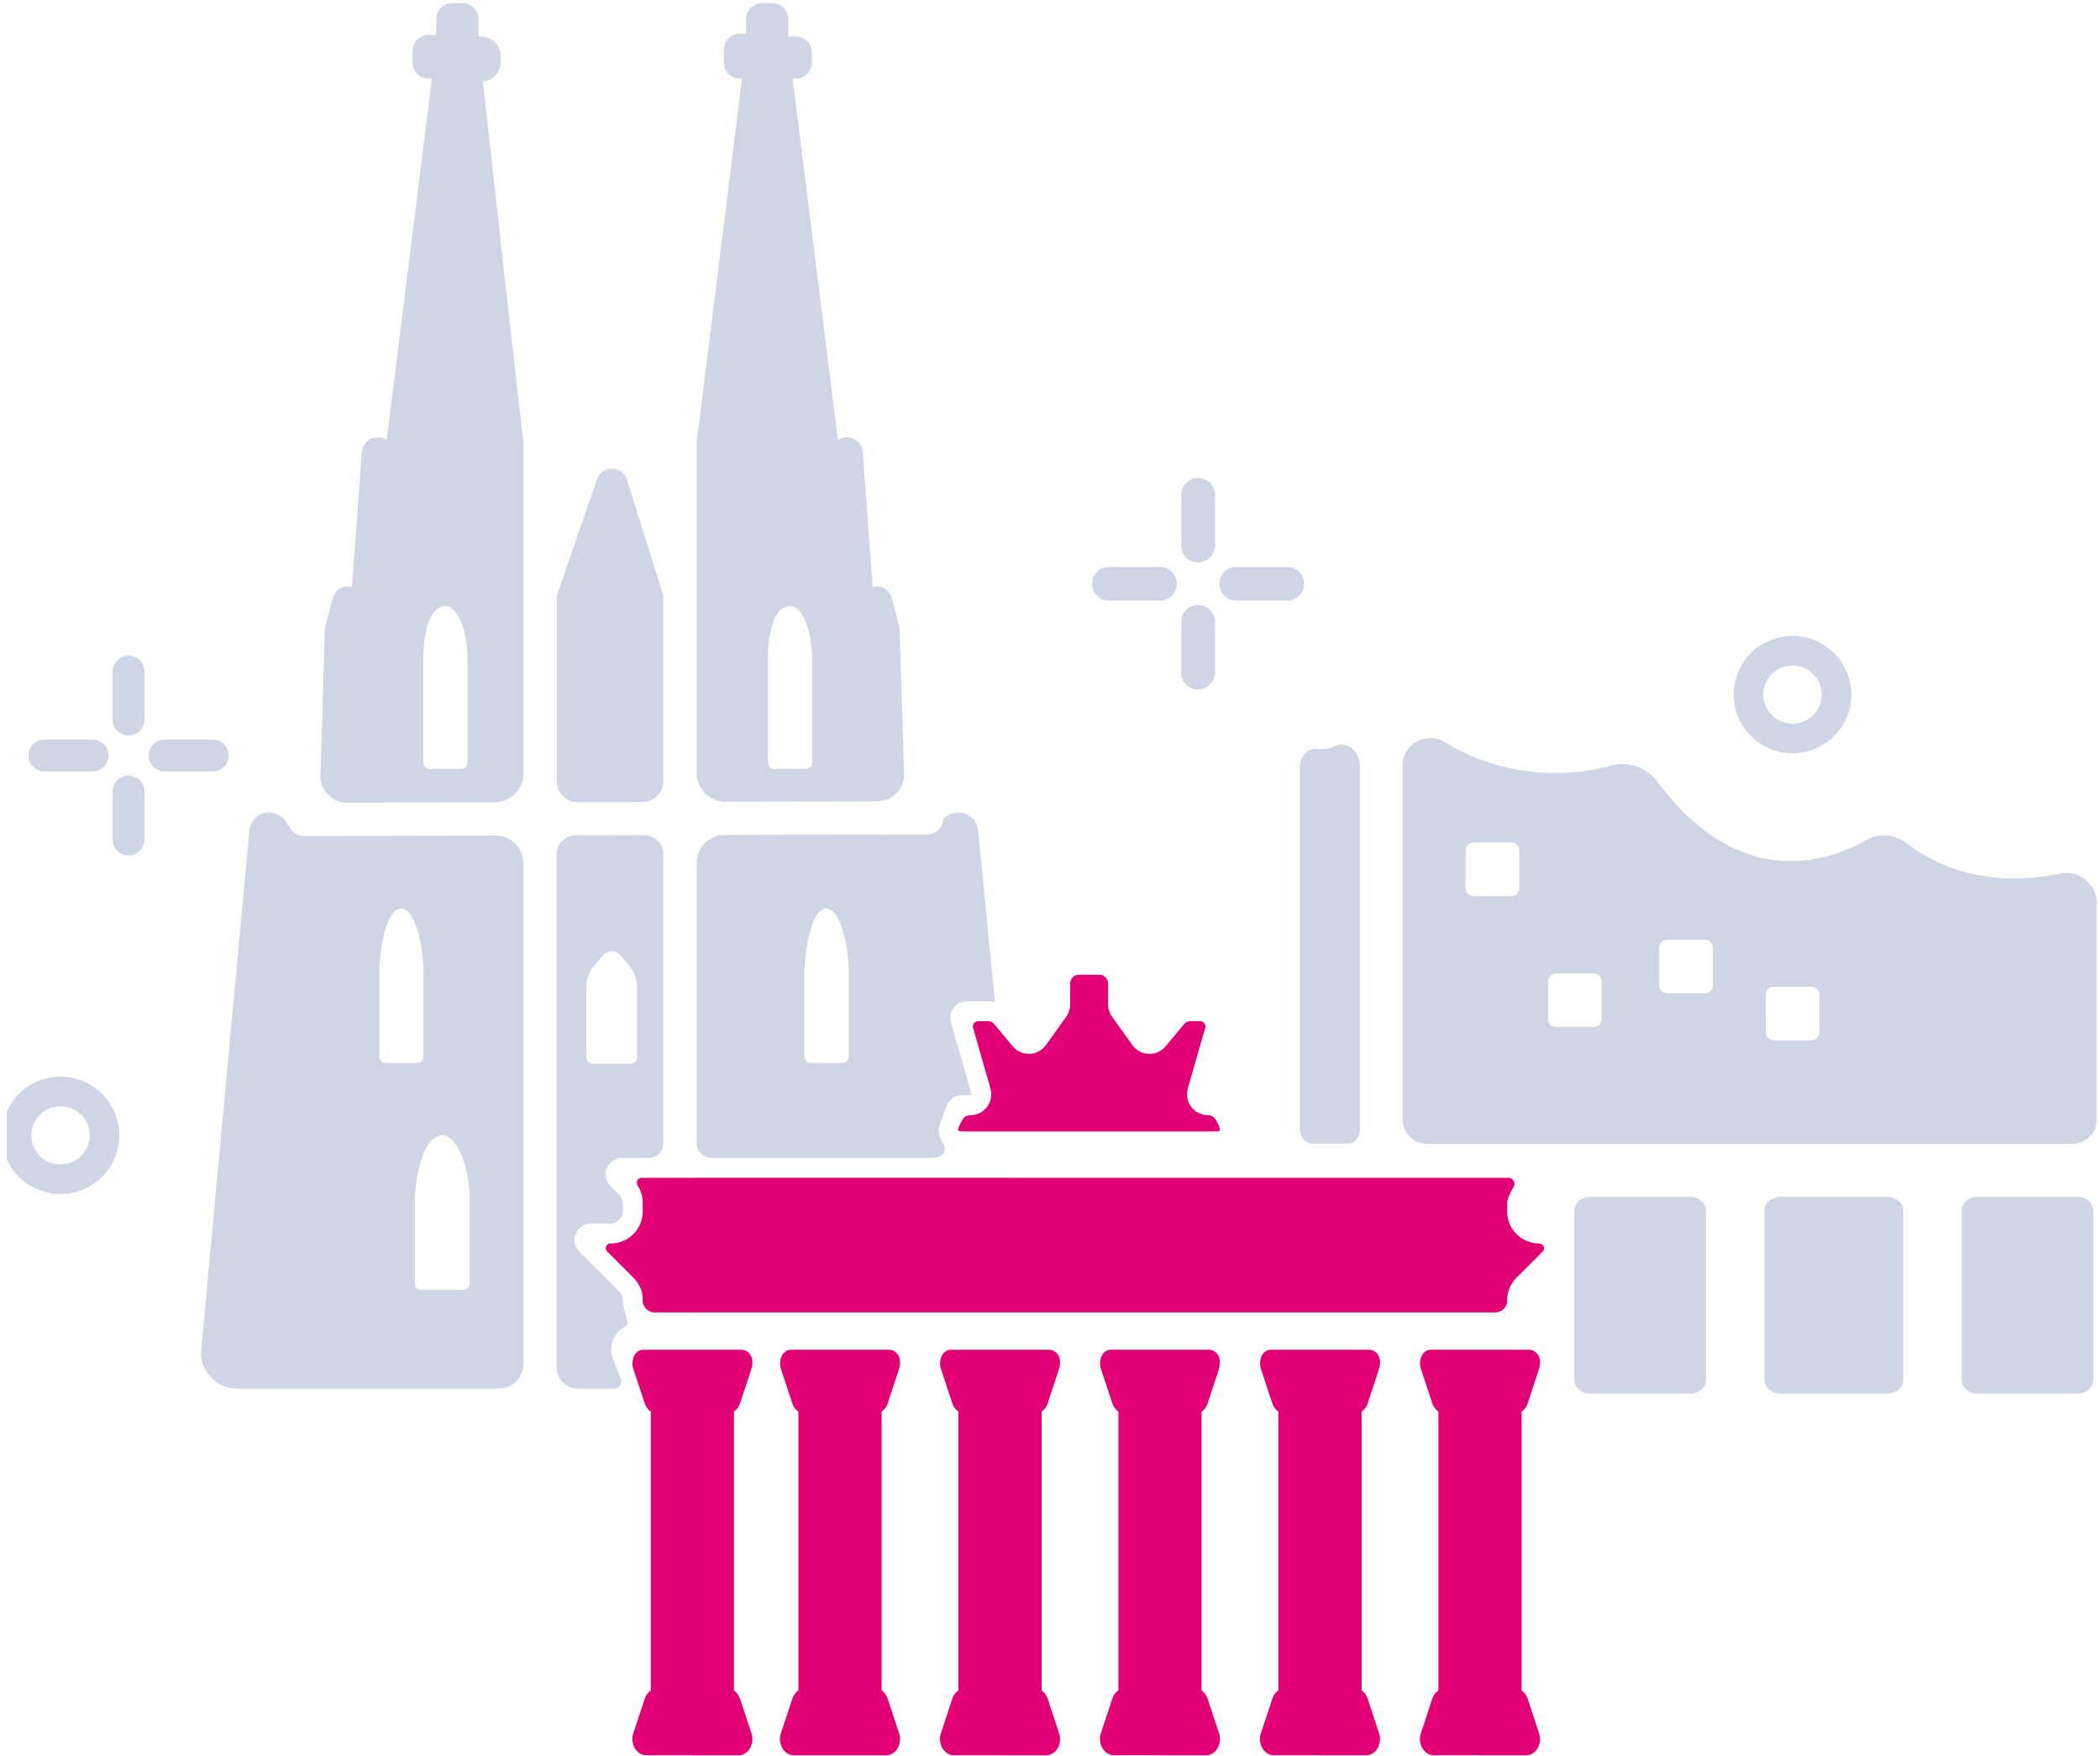 <svg xmlns="http://www.w3.org/2000/svg" width="208" height="174" fill="none"><g clip-path="url(#a)"><path fill="#CFD5E5" d="m71.863 79.43 15.049-.039a2.637 2.637 0 0 0 2.634-2.714l-.436-14.309a1.7 1.7 0 0 0-.052-.356l-.727-2.747c-.172-.639-.726-1.14-1.386-1.16-.179 0-.35.02-.509.08l-.984-13.393a1.57 1.57 0 0 0-1.578-1.456c-.323 0-.627.099-.878.263l-4.49-35.81h.33c.872 0 1.578-.706 1.578-1.575V5.192c0-.87-.706-1.574-1.578-1.574h-.76v-1.72c0-.869-.706-1.574-1.577-1.574h-1.024c-.871 0-1.578.705-1.578 1.575V3.34h-.62c-.872 0-1.579.705-1.579 1.575v1.298c0 .87.707 1.574 1.578 1.574h.218s-4.45 35.851-4.483 35.858V76.59a2.85 2.85 0 0 0 2.859 2.846zm4.193-13.893c0-3.834.978-5.488 2.192-5.488s2.193 2.293 2.193 5.488v10.007c0 .349-.29.632-.64.632h-3.104a.633.633 0 0 1-.634-.632V65.537zm9.159 60.812c8.266 1.719 16.309 3.393 15.153-8.446l-.118-1.212H69.004v13.327h.231c1.876-6.601 9.007-5.118 15.986-3.669zM49.592 6.174v-.639a1.907 1.907 0 0 0-1.909-1.904h-.29V1.892c0-.87-.707-1.574-1.578-1.574h-1.03c-.872 0-1.578.704-1.578 1.574v1.555h-.76c-.872 0-1.578.705-1.578 1.574v1.193c0 .87.706 1.574 1.578 1.574h.33L38.294 43.6a1.55 1.55 0 0 0-.878-.263c-.839 0-1.519.626-1.578 1.456l-.984 13.393a1.3 1.3 0 0 0-.509-.08c-.66.014-1.215.515-1.386 1.154l-.727 2.76a1.3 1.3 0 0 0-.053.356l-.435 14.434a2.636 2.636 0 0 0 2.648 2.714l14.605-.04a2.85 2.85 0 0 0 2.846-2.846V43.665c-.066.014-4.015-35.6-4.015-35.6a1.906 1.906 0 0 0 1.764-1.898zm-3.295 69.37a.633.633 0 0 1-.634.632h-3.104a.633.633 0 0 1-.633-.632V65.537c0-3.834.977-5.488 2.192-5.488s2.192 2.293 2.192 5.488v10.007zm10.934 3.926 6.392-.013c1.149 0 2.08-.936 2.08-2.082v-18.38l-3.625-11.548a1.56 1.56 0 0 0-1.466-1.002c-.66 0-1.235.396-1.486 1.048l-3.981 11.522v18.38c0 1.153.937 2.082 2.093 2.082zm-8.168 3.314-18.91.046a1.65 1.65 0 0 1-1.546-1.06h-.105a1.94 1.94 0 0 0-1.836-1.266 1.943 1.943 0 0 0-1.968 1.786l-4.767 51.378a3.58 3.58 0 0 0 .924 2.747 3.62 3.62 0 0 0 2.655 1.166l25.884-.006a2.446 2.446 0 0 0 2.45-2.444V85.544a2.76 2.76 0 0 0-2.774-2.76zm-11.502 21.891v-8.597c.191-3.472.977-6.067 2.192-6.067s2.1 3.07 2.192 6.067v8.597a.634.634 0 0 1-.633.633h-3.11a.634.634 0 0 1-.634-.633zm8.96 22.471a.634.634 0 0 1-.634.633h-4.166a.634.634 0 0 1-.634-.633v-8.597c.244-3.472 1.215-6.067 2.72-6.067s2.608 3.07 2.72 6.067v8.597zm82.24-15.297c0 .804.542 1.456 1.202 1.456h3.579c.64 0 1.155-.626 1.155-1.39v-35.99c0-1.547-1.287-2.549-2.489-1.995a3 3 0 0 1-1.717.263c-.924-.131-1.743.718-1.743 1.838v35.818zm38.667 6.726h-9.944c-.845 0-1.545.613-1.545 1.364v16.766c0 .751.693 1.364 1.545 1.364h9.944c.845 0 1.545-.613 1.545-1.364v-16.766c0-.751-.693-1.364-1.545-1.364m19.459 0h-10.499c-.898 0-1.631.613-1.631 1.364v16.766c0 .751.733 1.364 1.631 1.364h10.499c.898 0 1.631-.613 1.631-1.364v-16.766c0-.751-.733-1.364-1.631-1.364m18.904 0h-9.944c-.845 0-1.545.613-1.545 1.364v16.766c0 .751.693 1.364 1.545 1.364h9.944c.845 0 1.545-.613 1.545-1.364v-16.766c0-.751-.693-1.364-1.545-1.364"/><path fill="#CFD5E5" fill-rule="evenodd" d="M164.113 77.388c-1.049-1.41-2.865-2.002-4.569-1.528-4.259 1.173-10.565 1.245-16.435-2.326-1.835-1.113-4.186.158-4.186 2.3V110.9c0 1.343 1.09 2.43 2.437 2.43h63.883a2.43 2.43 0 0 0 2.437-2.43V89.503c0-1.91-1.757-3.34-3.632-2.951-3.764.79-9.851 1.087-15.279-3.057a3.58 3.58 0 0 0-3.935-.257c-3.87 2.187-12.559 5.132-20.714-5.85zm-5.467 19.85a.79.79 0 0 0-.792-.791h-3.731a.79.79 0 0 0-.792.79v3.722a.79.79 0 0 0 .792.791h3.731a.79.79 0 0 0 .792-.791zm-8.96-13.77c.442 0 .792.357.792.798v3.722a.79.79 0 0 1-.792.79h-3.731a.79.79 0 0 1-.792-.79v-3.722c0-.441.356-.797.792-.797zm19.967 10.43a.79.79 0 0 0-.792-.791h-3.731a.79.79 0 0 0-.792.79v3.722a.79.79 0 0 0 .792.791h3.731a.79.79 0 0 0 .792-.79zm9.766 3.86a.79.79 0 0 1 .792.79v3.722a.79.79 0 0 1-.792.791h-3.731a.79.79 0 0 1-.792-.791v-3.722a.79.79 0 0 1 .792-.79z" clip-rule="evenodd"/><path stroke="#CFD5E5" stroke-width="2.93" d="M5.992 116.829c2.41 0 4.358-1.95 4.358-4.348a4.353 4.353 0 0 0-4.358-4.347 4.353 4.353 0 0 0-4.358 4.347 4.353 4.353 0 0 0 4.358 4.348Zm171.552-43.663a4.36 4.36 0 0 0 4.358-4.348 4.36 4.36 0 0 0-4.358-4.348 4.353 4.353 0 0 0-4.358 4.348 4.353 4.353 0 0 0 4.358 4.348Z"/><path stroke="#CFD5E5" stroke-linecap="round" stroke-width="3.34" d="M118.665 49.021v5.033m0-5.033v5.033m0 7.556v5.034m8.835-8.808h-5.045m5.045 0h-5.045m-7.573 0h-5.045m5.045 0h-5.045"/><path stroke="#CFD5E5" stroke-linecap="round" stroke-width="3.16" d="M12.734 66.525v4.756m0-4.756v4.756m0 7.135v4.756m8.339-8.326h-4.767m4.767 0h-4.767m-7.144 0H4.394m4.768 0H4.394"/><path fill="#E20074" d="M68.582 173.9h-4.556c-.456 0-.885-.257-1.143-.692a1.8 1.8 0 0 1-.158-1.476l1.136-3.438a1.58 1.58 0 0 1 .6-.811v-27.636a1.6 1.6 0 0 1-.6-.81l-1.136-3.439c-.165-.514-.06-1.166.25-1.522a.97.97 0 0 1 .463-.316.7.7 0 0 1 .224-.033h9.78c.37 0 .7.191.89.521.364.599.12 1.324-.019 1.713l-1.017 3.076a1.55 1.55 0 0 1-.6.81v27.636c.264.178.481.468.6.811l1.136 3.445a1.8 1.8 0 0 1-.159 1.476c-.257.434-.686.691-1.142.691h-4.556v-.013zm14.618.006h-4.555c-.456 0-.885-.257-1.143-.691a1.8 1.8 0 0 1-.158-1.476l1.136-3.439c.118-.342.33-.632.6-.81v-27.636a1.62 1.62 0 0 1-.6-.81l-1.136-3.439c-.165-.514-.06-1.166.25-1.522.179-.204.364-.29.456-.316a.7.7 0 0 1 .231-.04h9.78c.37 0 .7.191.897.521.364.599.12 1.324-.02 1.713l-1.016 3.076a1.55 1.55 0 0 1-.601.81v27.636c.264.178.482.468.6.811l1.136 3.445a1.8 1.8 0 0 1-.158 1.476c-.264.434-.687.691-1.142.691zm15.848-.006h-4.556c-.456 0-.885-.257-1.143-.692a1.8 1.8 0 0 1-.158-1.476l1.136-3.438a1.58 1.58 0 0 1 .6-.811v-27.636a1.6 1.6 0 0 1-.6-.81l-1.136-3.439c-.165-.514-.06-1.166.25-1.522a1 1 0 0 1 .463-.316.7.7 0 0 1 .225-.033h9.779c.369 0 .699.191.898.521.363.599.118 1.324-.02 1.713l-1.017 3.076a1.55 1.55 0 0 1-.601.81v27.636c.264.178.482.468.601.811l1.136 3.445a1.8 1.8 0 0 1-.159 1.476c-.264.434-.687.691-1.142.691h-4.556v-.013zm15.847-.007h-4.556c-.456 0-.885-.257-1.142-.692a1.83 1.83 0 0 1-.159-1.475l1.136-3.439c.119-.343.33-.632.601-.81v-27.636a1.62 1.62 0 0 1-.601-.811l-1.136-3.432c-.165-.514-.059-1.166.251-1.522a.97.97 0 0 1 .462-.316.7.7 0 0 1 .225-.033h9.772c.37 0 .7.185.892.521.363.599.118 1.324-.014 1.713l-1.017 3.083c-.118.342-.33.632-.6.81v27.629c.264.178.482.468.6.811l1.136 3.445a1.8 1.8 0 0 1-.158 1.476c-.264.434-.687.691-1.143.691h-4.556v-.019zm15.847.007h-4.556c-.456 0-.885-.257-1.142-.692a1.8 1.8 0 0 1-.159-1.476l1.136-3.438c.119-.343.33-.633.601-.811v-27.636a1.6 1.6 0 0 1-.601-.81l-1.136-3.439c-.165-.514-.059-1.166.251-1.522a.97.97 0 0 1 .462-.316.7.7 0 0 1 .225-.033h9.779c.37 0 .7.191.898.521.363.599.119 1.324-.02 1.713l-1.017 3.076a1.55 1.55 0 0 1-.601.81v27.636c.264.178.482.468.601.811l1.136 3.445a1.8 1.8 0 0 1-.159 1.476c-.264.434-.686.691-1.142.691h-4.556v-.013zm15.847 0h-4.556c-.456 0-.885-.257-1.142-.692a1.8 1.8 0 0 1-.159-1.476l1.136-3.438c.119-.343.33-.633.601-.811v-27.636a1.6 1.6 0 0 1-.601-.81l-1.136-3.439c-.165-.514-.059-1.166.251-1.522a1 1 0 0 1 .462-.316.7.7 0 0 1 .225-.033h9.779c.37 0 .7.191.898.521.363.599.119 1.324-.02 1.713l-1.017 3.076a1.55 1.55 0 0 1-.601.81v27.636c.264.178.482.468.601.811l1.136 3.445a1.8 1.8 0 0 1-.159 1.476c-.264.434-.686.691-1.142.691h-4.556v-.013z"/><path fill="#CFD5E5" d="M93.35 113.18a2.06 2.06 0 0 1-.225-1.924l.693-1.805q.038-.088.086-.178a1.64 1.64 0 0 1 1.393-.764h.826s.052 0 .079-.039c.033-.04.02-.079.02-.086l-2.034-7.082a1.65 1.65 0 0 1 .264-1.443c.31-.415.806-.658 1.32-.658h2.12c.225 0 .443.033.654.085l-1.664-17.01c-.1-1.034-.931-1.778-1.968-1.778a1.94 1.94 0 0 0-1.479.665 1.655 1.655 0 0 1-1.637 1.509l-20.027.053a2.76 2.76 0 0 0-2.76 2.76v27.774c0 .804.654 1.456 1.46 1.456h21.71c1.578 0 1.571-.969 1.182-1.535zm-9.298-8.505a.634.634 0 0 1-.634.633h-3.11a.634.634 0 0 1-.633-.633v-8.597c.191-3.472.977-6.067 2.192-6.067s2.1 3.07 2.192 6.067v8.597zm-23.354 29.889c-.344-.896-.126-1.976.521-2.622.35-.349.667-.448.846-.632.33-.35-.37-1.456-.39-2.451 0-.33-.112-.652-.343-.883a2404 2404 0 0 1-3.91-3.906c-.376-.376-.587-.91-.508-1.437a1.65 1.65 0 0 1 1.638-1.416h1.915c.667 0 1.208-.54 1.208-1.206v-.797c0-.323-.125-.626-.357-.856l-.798-.791c-.384-.375-.595-.909-.516-1.436a1.65 1.65 0 0 1 1.638-1.416h2.601c.806 0 1.46-.652 1.46-1.456v-28.63a1.89 1.89 0 0 0-1.895-1.885l-6.788.02a1.88 1.88 0 0 0-1.882 1.884v50.805c0 1.173.95 2.122 2.126 2.122h3.592a.685.685 0 0 0 .64-.923l-.792-2.088zm-2.628-36.74c0-.824.303-1.62.845-2.24l.812-.922a1.16 1.16 0 0 1 1.75.013l.792.922a3.38 3.38 0 0 1 .819 2.207v6.943c0 .35-.284.633-.634.633H58.71a.633.633 0 0 1-.634-.633v-6.93z"/><path fill="#E20074" d="M152.466 123.193a3.184 3.184 0 0 1-3.19-3.182v-.784c0-.434.324-1.093.641-1.627a.603.603 0 0 0-.522-.909H63.55c-.39 0-.6.435-.39.764a3.24 3.24 0 0 1 .502 1.766v.797a3.184 3.184 0 0 1-3.189 3.182.463.463 0 0 0-.33.79l2.582 2.583c.58.58.97 1.37.93 2.194a1.204 1.204 0 0 0 1.21 1.258h83.21c.647 0 1.215-.514 1.208-1.16a3.15 3.15 0 0 1 .931-2.286l2.582-2.582a.463.463 0 0 0-.33-.79zm-31.648-11.423s-.357-.995-.727-1.173c-.217-.105-.435-.112-.435-.112-.74 0-1.413-.382-1.803-1.027-.31-.521-.337-1.16-.172-1.739l1.691-5.877a.528.528 0 0 0-.509-.672h-.937a.86.86 0 0 0-.661.31l-1.815 2.181a2.08 2.08 0 0 1-1.678.744 2.08 2.08 0 0 1-1.617-.87l-1.994-2.78a2.17 2.17 0 0 1-.41-1.265v-2.062a.856.856 0 0 0-.858-.856h-2.034a.856.856 0 0 0-.858.856v2.062c0 .455-.146.896-.41 1.265l-1.994 2.78a2.08 2.08 0 0 1-1.617.87 2.1 2.1 0 0 1-1.678-.744l-1.815-2.181a.85.85 0 0 0-.66-.31h-.938a.53.53 0 0 0-.509.672l1.69 5.877c.166.579.14 1.218-.171 1.739a2.06 2.06 0 0 1-1.803 1.027s-.218.007-.436.112c-.37.178-.726 1.173-.726 1.173-.138.349.231.329.436.329h24.986c.204 0 .574.014.435-.329z"/></g><defs><clipPath id="a"><path fill="#fff" d="M.664.318H207.68v173.595H.664z"/></clipPath></defs></svg>
